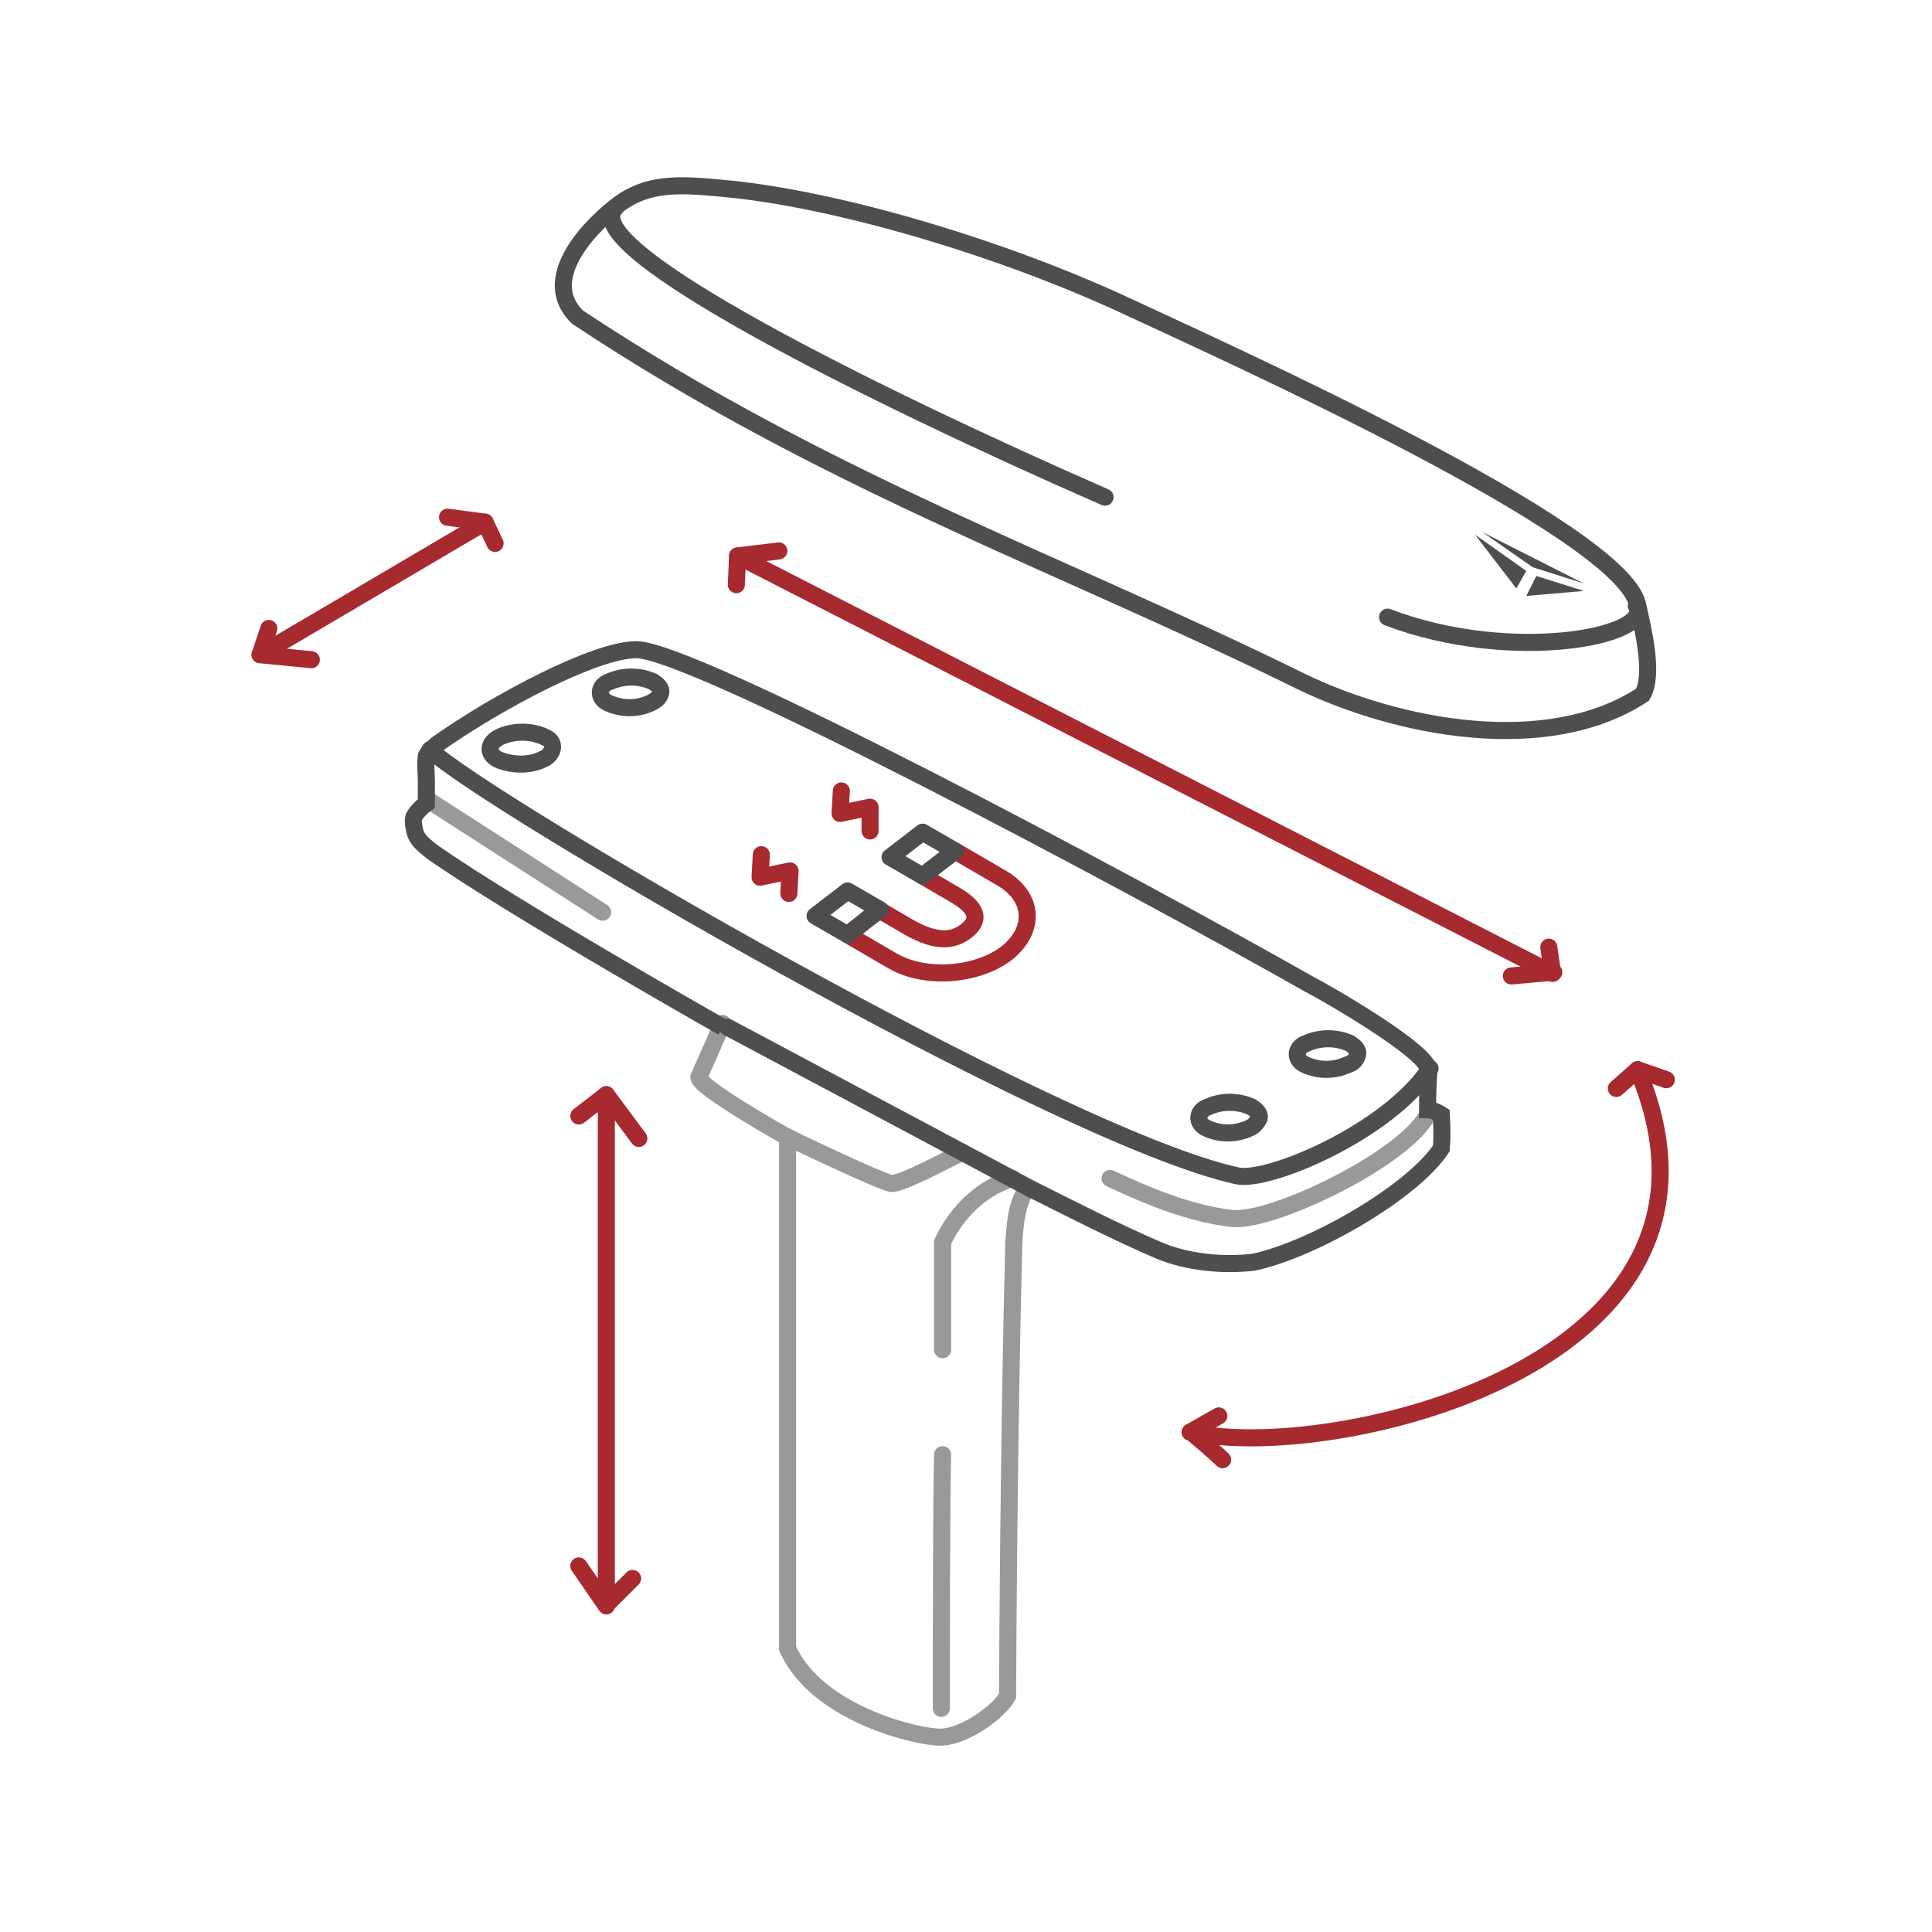 <svg width="104" height="104" viewBox="0 0 104 104" fill="none" xmlns="http://www.w3.org/2000/svg">
<path d="M23.017 43.047L32.437 49.103" stroke="#999999" stroke-width="0.919" stroke-miterlimit="10" stroke-linecap="round"/>
<path d="M59.755 63.435C61.909 64.444 64.062 65.319 66.282 65.588C68.435 65.857 75.837 62.291 76.914 59.869" stroke="#999999" stroke-width="0.919" stroke-miterlimit="10" stroke-linecap="round"/>
<path d="M50.739 78.305C50.672 80.66 50.672 89.946 50.672 91.965" stroke="#999999" stroke-width="0.919" stroke-linecap="round" stroke-linejoin="round"/>
<path d="M54.508 63.435C51.816 64.243 50.74 66.867 50.74 66.867C50.74 66.867 50.74 70.231 50.74 72.653" stroke="#999999" stroke-width="0.919" stroke-linecap="round" stroke-linejoin="round"/>
<path d="M51.816 62.022C51.345 62.224 48.519 63.771 47.981 63.704C47.443 63.637 42.8 61.416 42.396 61.214" stroke="#999999" stroke-width="0.919" stroke-linecap="round" stroke-linejoin="round"/>
<path d="M38.897 55.091L37.619 57.985C37.619 58.523 42.127 61.08 42.396 61.214C42.396 61.349 42.396 84.698 42.396 88.735C43.944 92.234 49.327 93.512 50.605 93.512C51.883 93.512 53.768 92.166 54.239 91.292C54.239 90.282 54.306 76.825 54.575 66.867C54.642 65.924 54.71 64.848 55.248 64.04" stroke="#999999" stroke-width="0.919" stroke-miterlimit="10" stroke-linecap="round"/>
<path d="M35.026 37.843C34.286 38.179 33.478 38.179 32.738 37.843C32.133 37.573 32.2 36.901 32.805 36.699C33.546 36.362 34.42 36.362 35.16 36.699C35.362 36.833 35.632 37.035 35.564 37.304C35.497 37.573 35.295 37.708 35.026 37.843Z" stroke="#4D4E4E" stroke-width="0.919" stroke-linecap="round" stroke-linejoin="round"/>
<path d="M29.224 40.869C28.551 41.206 27.677 41.206 26.936 40.937C26.196 40.667 26.196 39.995 26.936 39.658C27.677 39.322 28.686 39.322 29.426 39.725C29.964 39.995 29.762 40.667 29.224 40.869Z" stroke="#4D4E4E" stroke-width="0.919" stroke-linecap="round" stroke-linejoin="round"/>
<path d="M23.152 40.355C25.91 43.047 56.997 61.215 66.619 63.3C68.301 63.637 74.694 60.945 76.981 57.514" stroke="#4D4E4E" stroke-width="0.919" stroke-linecap="round" stroke-linejoin="round"/>
<path d="M39.166 55.294L55.45 63.974" stroke="#4D4E4E" stroke-width="0.919" stroke-linecap="round" stroke-linejoin="round"/>
<path d="M55.45 63.973C57.737 65.117 60.092 66.329 62.447 67.338C63.928 67.943 65.812 68.145 67.494 67.943C70.656 67.27 76.039 64.175 77.587 61.82C77.654 61.147 77.587 60.004 77.587 60.004C77.587 60.004 77.183 59.734 76.847 59.734C76.847 59.398 76.847 58.658 76.914 57.648C76.981 56.639 71.195 53.342 70.522 53.006C60.429 47.286 37.282 34.973 34.254 34.973C32.033 34.973 26.718 37.799 23.488 40.087C23.286 40.288 23.084 40.423 22.95 40.692C22.883 41.096 22.95 41.567 22.95 42.038C22.95 42.441 22.95 42.845 22.95 43.249C22.681 43.451 22.412 43.72 22.277 43.989C22.21 44.258 22.277 44.527 22.344 44.797C22.479 45.268 22.883 45.537 23.286 45.873C27.727 48.968 38.897 55.293 38.897 55.293" stroke="#4D4E4E" stroke-width="0.919" stroke-miterlimit="10"/>
<path d="M67.243 60.734C66.503 61.07 65.695 61.07 64.955 60.734C64.35 60.465 64.417 59.792 65.022 59.59C65.763 59.253 66.637 59.253 67.377 59.59C67.579 59.724 67.849 59.926 67.781 60.195C67.647 60.465 67.445 60.666 67.243 60.734Z" stroke="#4D4E4E" stroke-width="0.919" stroke-linecap="round" stroke-linejoin="round"/>
<path d="M72.541 57.312C71.801 57.648 70.993 57.648 70.253 57.312C69.647 57.043 69.715 56.37 70.32 56.168C71.06 55.832 71.935 55.832 72.675 56.168C72.877 56.303 73.146 56.505 73.079 56.774C73.012 57.043 72.81 57.245 72.541 57.312Z" stroke="#4D4E4E" stroke-width="0.919" stroke-linecap="round" stroke-linejoin="round"/>
<path d="M65.812 78.575C65.812 78.575 65.408 78.171 64.129 77.095C71.329 78.777 94.947 73.663 88.151 57.581L89.698 58.12" stroke="#A72A2F" stroke-width="0.919" stroke-miterlimit="10" stroke-linecap="round" stroke-linejoin="round"/>
<path d="M64.062 77.094L65.61 76.219" stroke="#A72A2F" stroke-width="0.919" stroke-miterlimit="10" stroke-linecap="round" stroke-linejoin="round"/>
<path d="M88.151 57.581L87.007 58.59" stroke="#A72A2F" stroke-width="0.919" stroke-miterlimit="10" stroke-linecap="round" stroke-linejoin="round"/>
<path d="M83.373 50.987L83.575 52.4L39.704 29.926L39.637 31.474" stroke="#A72A2F" stroke-width="0.919" stroke-miterlimit="10" stroke-linecap="round" stroke-linejoin="round"/>
<path d="M39.705 29.926L41.925 29.657" stroke="#A72A2F" stroke-width="0.919" stroke-miterlimit="10" stroke-linecap="round" stroke-linejoin="round"/>
<path d="M83.643 52.333L81.355 52.535" stroke="#A72A2F" stroke-width="0.919" stroke-miterlimit="10" stroke-linecap="round" stroke-linejoin="round"/>
<path d="M34.052 84.968L32.639 86.381V58.928L31.159 60.072" stroke="#A72A2F" stroke-width="0.919" stroke-miterlimit="10" stroke-linecap="round" stroke-linejoin="round"/>
<path d="M32.639 58.927L34.388 61.282" stroke="#A72A2F" stroke-width="0.919" stroke-miterlimit="10" stroke-linecap="round" stroke-linejoin="round"/>
<path d="M32.639 86.447L31.158 84.294" stroke="#A72A2F" stroke-width="0.919" stroke-miterlimit="10" stroke-linecap="round" stroke-linejoin="round"/>
<path d="M14.471 33.829L14 35.242L26.112 28.11L26.65 29.253" stroke="#A72A2F" stroke-width="0.919" stroke-miterlimit="10" stroke-linecap="round" stroke-linejoin="round"/>
<path d="M26.112 28.11L24.093 27.841" stroke="#A72A2F" stroke-width="0.919" stroke-miterlimit="10" stroke-linecap="round" stroke-linejoin="round"/>
<path d="M14 35.242L16.759 35.511" stroke="#A72A2F" stroke-width="0.919" stroke-miterlimit="10" stroke-linecap="round" stroke-linejoin="round"/>
<path d="M69.983 36.655C75.231 39.212 83.306 40.76 88.42 37.395C89.025 36.319 88.487 34.031 88.151 32.55C87.276 28.513 65.811 18.891 60.63 16.469C53.969 13.374 45.558 10.884 39.637 10.211C36.878 9.942 34.926 9.673 33.11 11.153C31.495 12.432 29.073 15.123 31.091 17.074C44.481 25.956 56.997 30.263 69.983 36.655Z" stroke="#4D4E4E" stroke-width="0.919" stroke-miterlimit="10"/>
<path d="M74.693 33.223C81.422 35.78 89.025 34.233 88.083 32.618" stroke="#4D4E4E" stroke-width="0.919" stroke-linecap="round" stroke-linejoin="round"/>
<path d="M33.11 11.22C31.024 13.373 47.173 21.381 59.486 26.764" stroke="#4D4E4E" stroke-width="0.919" stroke-linecap="round" stroke-linejoin="round"/>
<path d="M85.257 31.81L82.7 31.003L82.162 32.08L85.257 31.81Z" fill="#4D4E4E"/>
<path d="M79.807 28.648L82.498 30.532L85.257 31.407L79.807 28.648Z" fill="#4D4E4E"/>
<path d="M79.403 28.782L82.162 30.734L81.624 31.676L79.403 28.782Z" fill="#4D4E4E"/>
<path d="M45.625 50.314L48.048 51.727C49.797 52.737 52.556 52.535 54.171 51.324C55.786 50.045 55.651 48.228 53.834 47.219L51.412 45.806L49.663 47.152L51.277 48.094C52.354 48.7 52.959 49.372 52.017 50.112C51.075 50.853 49.999 50.516 48.922 49.911L47.307 48.969L45.625 50.314Z" stroke="#A72A2F" stroke-width="0.919" stroke-miterlimit="10" stroke-linecap="round" stroke-linejoin="round"/>
<path d="M49.662 47.152L51.412 45.806L49.662 44.797L47.913 46.142L49.662 47.152Z" stroke="#4D4D4D" stroke-width="0.919" stroke-miterlimit="10" stroke-linecap="round" stroke-linejoin="round"/>
<path d="M47.374 48.969L45.625 47.959L43.876 49.305L45.625 50.315L47.374 48.969Z" stroke="#4D4D4D" stroke-width="0.919" stroke-miterlimit="10" stroke-linecap="round" stroke-linejoin="round"/>
<path d="M40.982 46.008L40.915 47.219L42.53 46.883L42.463 48.094" stroke="#A72A2F" stroke-width="0.919" stroke-miterlimit="10" stroke-linecap="round" stroke-linejoin="round"/>
<path d="M45.289 42.576L45.221 43.788L46.836 43.451V44.73" stroke="#A72A2F" stroke-width="0.919" stroke-miterlimit="10" stroke-linecap="round" stroke-linejoin="round"/>
</svg>

